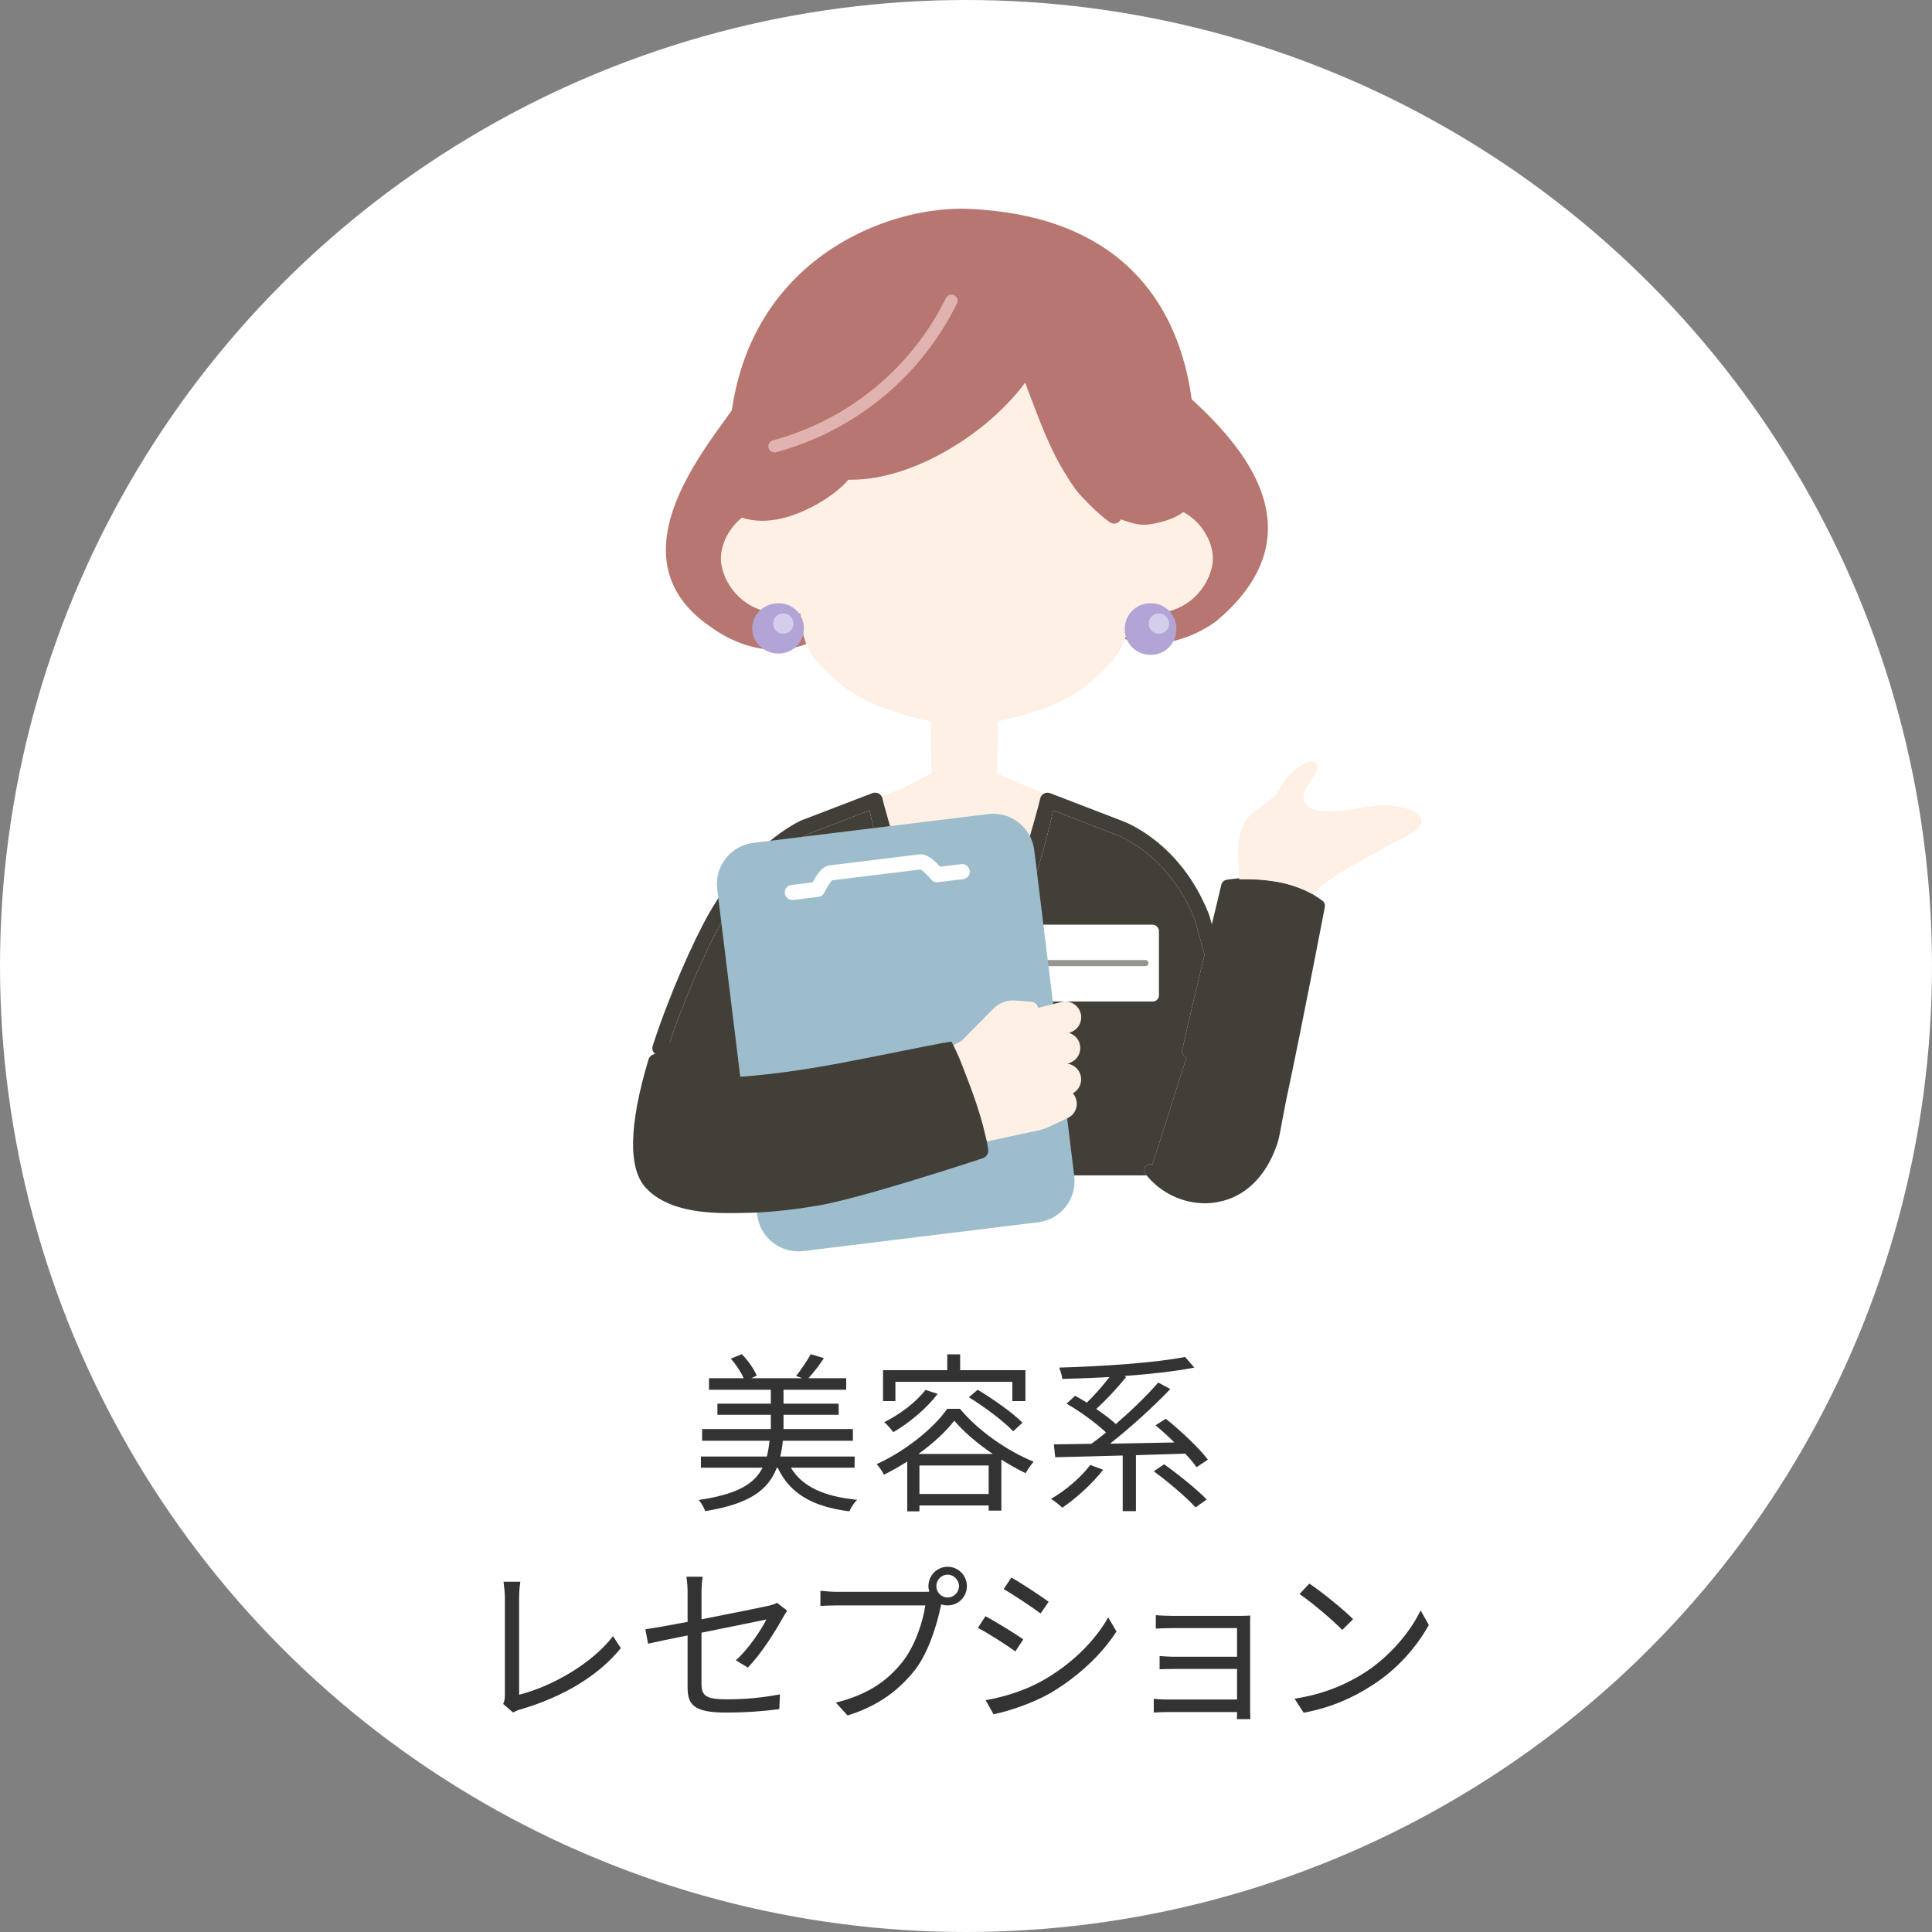 <?xml version="1.0" encoding="UTF-8"?><svg id="_レイヤー_1" xmlns="http://www.w3.org/2000/svg" width="315" height="315" viewBox="0 0 315 315"><rect x="0" y="0" width="315" height="315" fill="#808080" stroke="none"/><defs><style>.cls-1{fill:#fff;}.cls-2{fill:#423f39;}.cls-3{fill:#fff0e6;}.cls-4{fill:#b77670;}.cls-5{fill:#333;}.cls-6{fill:#b2a5d6;}.cls-7{stroke:#e0b3b1;stroke-width:2px;}.cls-7,.cls-8{fill:none;stroke-linecap:round;stroke-linejoin:round;}.cls-9{fill:#d4ceea;}.cls-8{stroke:#96948f;}.cls-10{fill:#9ebdcc;}</style></defs><circle class="cls-1" cx="157.5" cy="157.5" r="157.5"/><g><path class="cls-5" d="M128.953,239.299c1.848,3.108,5.404,4.704,10.808,5.236-.476,.42-1.035,1.316-1.287,1.876-5.992-.756-9.688-2.884-11.677-7.112h-.14c-1.4,3.64-4.452,5.908-11.676,7.084-.168-.532-.672-1.4-1.064-1.82,6.273-.924,9.072-2.604,10.416-5.264h-10.052v-1.82h10.752c.196-.784,.336-1.652,.448-2.576h-11.004v-1.904h11.199v-2.324h-8.707v-1.82h8.707v-2.268h-10.079v-1.876h5.655c-.447-1.008-1.26-2.268-2.1-3.192l1.792-.728c1.008,1.008,2.016,2.464,2.436,3.5l-.896,.42h8.344l-1.036-.364c.784-.952,1.82-2.52,2.408-3.556l2.128,.644c-.784,1.232-1.736,2.408-2.52,3.276h6.159v1.876h-10.22v2.268h8.988v1.82h-8.988v2.324h11.312v1.904h-11.424c-.084,.924-.225,1.764-.421,2.576h12.124v1.82h-10.388Z"/><path class="cls-5" d="M156.517,229.696c2.968,3.584,7.727,6.888,12.012,8.624-.476,.532-.979,1.288-1.315,1.876-1.261-.616-2.604-1.372-3.948-2.212v8.316h-2.072v-.84h-11.284v.952h-1.987v-8.12c-1.232,.784-2.521,1.512-3.809,2.156-.224-.504-.756-1.26-1.176-1.736,4.704-2.128,9.296-5.852,11.508-9.016h2.072Zm-10.528-1.26h-2.016v-5.04h10.472v-2.576h2.101v2.576h10.64v5.04h-2.128v-3.136h-19.068v3.136Zm6.889-1.176c-1.849,2.436-4.677,4.76-7.225,6.244-.308-.42-1.008-1.232-1.483-1.624,2.52-1.26,5.151-3.22,6.72-5.264l1.988,.644Zm8.987,9.8c-2.464-1.68-4.76-3.612-6.271-5.432-1.316,1.736-3.416,3.668-5.853,5.432h12.124Zm-.672,6.524v-4.648h-11.284v4.648h11.284Zm-1.792-16.996c2.521,1.512,5.74,3.78,7.309,5.376l-1.513,1.4c-1.512-1.596-4.647-3.976-7.224-5.544l1.428-1.232Z"/><path class="cls-5" d="M179.86,239.636c-1.792,2.296-4.424,4.676-6.664,6.188-.42-.42-1.288-1.12-1.849-1.428,2.352-1.372,4.872-3.472,6.412-5.544l2.101,.784Zm15.231-.42c-.448-.644-1.092-1.4-1.848-2.212-2.66,.084-5.376,.168-8.036,.252v9.128h-2.156v-9.072c-4.172,.112-8.036,.196-11.004,.28l-.224-2.1c1.736-.028,3.836-.056,6.104-.084,.784-.56,1.568-1.176,2.408-1.848-1.624-1.54-4.2-3.416-6.439-4.704l1.399-1.288c.616,.336,1.26,.728,1.904,1.12,1.231-1.176,2.632-2.772,3.696-4.172-2.605,.14-5.236,.252-7.7,.308-.028-.532-.309-1.344-.504-1.848,7.168-.196,15.735-.784,20.523-1.736l1.512,1.736c-3.136,.616-7.195,1.064-11.424,1.372l.309,.168c-1.429,1.764-3.276,3.752-4.872,5.208,1.204,.812,2.352,1.68,3.191,2.464,2.549-2.212,5.097-4.676,6.916-6.776l1.96,1.064c-2.8,2.94-6.552,6.328-9.827,8.904,3.332-.056,6.943-.14,10.5-.196-1.009-1.008-2.072-1.96-3.08-2.8l1.68-1.064c2.436,1.96,5.432,4.76,6.86,6.664l-1.849,1.232Zm-5.292-.476c2.352,1.68,5.404,4.144,6.944,5.74l-1.82,1.288c-1.399-1.568-4.396-4.116-6.804-5.88l1.68-1.148Z"/><path class="cls-5" d="M82.037,277.821c.196-.448,.28-.812,.28-1.372v-16.016c0-.756-.14-1.988-.224-2.548h2.744c-.112,.7-.196,1.736-.196,2.548v15.876c5.348-1.344,11.844-5.04,15.315-9.548l1.261,1.96c-3.641,4.508-9.408,7.952-16.38,9.996-.309,.084-.757,.224-1.177,.504l-1.624-1.4Z"/><path class="cls-5" d="M119.975,270.709c2.101-1.904,4.145-4.984,4.984-6.664-.477,.112-5.628,1.148-10.584,2.156v8.316c0,1.932,.7,2.548,4.06,2.548,3.248,0,5.936-.28,8.736-.812l-.112,2.408c-2.492,.336-5.292,.56-8.792,.56-5.208,0-6.16-1.344-6.16-4.116v-8.456c-2.828,.56-5.319,1.092-6.439,1.344l-.448-2.352c1.26-.168,3.92-.644,6.888-1.204v-4.788c0-.84-.056-1.764-.195-2.576h2.659c-.14,.812-.195,1.764-.195,2.576v4.368c4.76-.924,9.66-1.932,10.836-2.184,.616-.14,1.148-.308,1.483-.504l1.652,1.288c-.196,.28-.504,.756-.7,1.12-1.288,2.324-3.472,5.824-5.712,8.148l-1.96-1.176Z"/><path class="cls-5" d="M150.59,259.537c.28,0,.588,0,.924-.028-.084-.28-.14-.588-.14-.896,0-1.736,1.399-3.164,3.136-3.164s3.136,1.428,3.136,3.164-1.399,3.136-3.136,3.136c-.364,0-.728-.056-1.065-.168l-.056,.308c-.616,2.94-1.96,7.448-4.172,10.332-2.576,3.276-5.908,5.88-11.032,7.476l-1.903-2.1c5.432-1.344,8.567-3.724,10.92-6.72,1.987-2.548,3.275-6.44,3.668-9.128h-14.336c-1.093,0-2.072,.056-2.773,.084v-2.464c.756,.084,1.876,.168,2.8,.168h14.028Zm5.768-.924c0-1.008-.84-1.876-1.848-1.876-1.036,0-1.848,.868-1.848,1.876s.811,1.848,1.848,1.848c1.008,0,1.848-.84,1.848-1.848Z"/><path class="cls-5" d="M166.833,267.293l-1.288,1.96c-1.372-1.008-4.424-2.968-6.105-3.836l1.233-1.904c1.68,.896,4.928,2.884,6.16,3.78Zm3.248,6.664c4.647-2.66,8.344-6.3,10.611-10.248l1.345,2.296c-2.436,3.78-6.3,7.392-10.752,10.024-2.828,1.624-6.692,2.94-9.296,3.472l-1.288-2.296c3.08-.532,6.552-1.624,9.38-3.248Zm.896-12.796l-1.316,1.904c-1.345-1.008-4.368-3.024-6.02-3.976l1.26-1.876c1.652,.924,4.872,3.052,6.076,3.948Z"/><path class="cls-5" d="M201.665,280.285c.027-.252,.027-.7,.027-1.148h-11.283c-.868,0-1.849,.056-2.296,.084v-2.24c.447,.056,1.344,.112,2.296,.112h11.283v-4.984h-10.107c-.98,0-1.96,.028-2.52,.056v-2.156c.532,.028,1.54,.112,2.492,.112h10.136v-4.676h-10.388c-.728,0-2.352,.056-2.856,.084v-2.184c.531,.056,2.128,.112,2.856,.112h10.836c.616,0,1.344-.028,1.708-.056-.028,.308-.028,.896-.028,1.428v13.944c0,.448,.028,1.12,.057,1.512h-2.212Z"/><path class="cls-5" d="M222.267,272.865c4.312-2.716,7.728-6.86,9.352-10.304l1.344,2.38c-1.932,3.5-5.18,7.308-9.408,9.94-2.8,1.792-6.328,3.5-11.004,4.368l-1.484-2.296c4.9-.728,8.54-2.436,11.2-4.088Zm-1.651-8.876l-1.765,1.764c-1.399-1.456-4.899-4.452-6.972-5.852l1.596-1.708c1.988,1.316,5.572,4.228,7.141,5.796Z"/></g><g><path class="cls-3" d="M197.799,158.607l-.49-2.374v-.013l-.477-2.399v-.012l-.879-4.321c-2.688-6.808-6.958-10.651-9.96-12.648-1.143-1.457-2.123-2.173-2.123-2.173l-11.882-4.521c0-.025-.704-.339-1.733-.779-2.726-1.156-7.674-3.203-7.674-3.266h-10.726c-4.019,2.123-4.258,2.248-8.114,3.743-.238,.1-.502,.201-.766,.301l-11.894,4.534s-1.042,.151-2.198,1.507c-2.851,1.871-8.001,5.979-12.171,13.288-2.324,4.057-6.318,12.761-9.119,21.44l.503-.013c-.176,.377-.352,.754-.515,1.156-.013,.025-.025,.05-.038,.088-.1,.214-.188,.44-.276,.666-.05,.113-.101,.239-.138,.352-.44,1.105-.817,2.173-1.118,3.203-1.03,3.379-1.432,6.293-1.507,8.641-.013,.025-.013,.063-.013,.088-.063,2.135,.126,3.781,.327,4.898,.188,1.08,.389,1.645,.389,1.645h1.62c-1.884-2.663-1.457-9.056,1.244-18.112,.012-.025,.012-.063,.025-.088,.138-.49-.025-1.005-.402-1.306,.477-.038,.904-.364,1.068-.842,2.637-8.177,6.531-16.855,9.018-21.201,5.627-9.86,13.175-13.741,13.728-14.017l10.261-3.931c1.231,5.765,3.14,11.693,5.012,17.446,1.457,4.534,2.977,9.207,4.07,13.628,.012,.013,.012,.038,.025,.063,.025,.1,.779,2.55,1.834,5.036,.1,.239,.201,.477,.301,.691,.176,.414,.352,.804,.528,1.156-1.017,1.03-2.123,2.173-2.964,3.09-.1-.188-.188-.377-.276-.565-.113-.251-.163-.502-.176-.754-.113-.126-.251-.226-.402-.289-.251-.113-.54-.138-.829-.063-.063,.013-7.272,1.997-14.871,3.454-13.728,2.625-16.366,1.243-16.843,.766-.478-.49-1.256-.49-1.734-.012-.138,.125-.226,.276-.289,.439-.163,.44-.076,.942,.276,1.294,1.269,1.294,4.635,2.7,19.066-.075,5.991-1.143,11.744-2.612,14.017-3.215,1.281,2.977,3.052,7.398,4.082,11.342v.126c0,.251,.075,.49,.201,.678,.101,.389,.188,.779,.264,1.143-2.248,.728-7.85,2.537-13.276,4.12h8.49c3.592-1.13,6.28-2.01,6.569-2.11,.565-.188,.917-.766,.829-1.356-.063-.402-.138-.816-.226-1.243h.264c-.289-.339-.528-.741-.678-1.218,4.17,.063,9.407,.364,14.092-.389,1.683-.264,5.526-1.306,6.343-3.178,.151-.352,.189-2.148,.113-2.6-.113-.59,1.633-.955,1.708-4.17,.025-1.545-2.926-1.985-2.926-1.985-.502-1.206,7.825,.075,7.875-2.537,.05-2.148-4.057-2.487-7.737-2.474,1.281-.188,1.834-.703,.126-1.972-2.173-1.62-4.132-2.612-6.732-1.444-2.411,1.08-4.358,.528-6.066,1.005,.151-.49,.289-.929,.402-1.319,.239-.816,.377-1.369,.402-1.432,1.105-4.421,2.612-9.093,4.082-13.628,1.859-5.752,3.768-11.681,4.999-17.446l10.312,3.969c.013,0,.025,.013,.038,.013,.088,.038,8.466,3.065,12.723,13.766l1.608,5.753c-1.168,4.861-2.575,10.764-3.642,15.562-.113,.528,.188,1.042,.691,1.206l-5.527,17.433c-.314-.101-.666-.05-.954,.176-.44,.339-.528,.992-.176,1.432,.05,.063,.101,.126,.163,.189h.653l.239-.528,.465-1.017,9.721-21.226,.904-4.157,.05-.251-1.181-5.853Zm-35.834,8.566c.025,0,.05-.013,.063-.013,.565-.176,1.218-.201,1.959-.226,1.218-.05,2.713-.113,4.396-.867,1.896-.854,3.291-.314,5.25,1.105-.59,.013-1.193,.025-1.796,.038-.628-.025-1.206-.063-1.532-.088-.414-.025-.779-.05-1.042-.063-.339-.012-1.382-.038-1.62,.967-.113,.477,.038,1.143,.841,1.469,.49,.213,1.218,.201,3.241,.138h.05c1.092,.05,2.034,.05,2.801-.05,2.562,0,5.501,.176,6.355,1.017,.075,.088,.1,.138,.1,.188-.465,.502-3.014,.666-4.12,.728-1.959,.126-3.04,.188-3.567,1.03-.239,.389-.276,.867-.101,1.306,.163,.389,.515,.666,.942,.729,.867,.138,1.758,.54,1.884,.779-.038,1.708-.603,2.311-1.017,2.763-.301,.314-.804,.854-.665,1.633,.05,.301,.025,1.57-.05,1.959-.515,1.005-3.178,2.06-5.413,2.412-3.768,.603-7.963,.503-11.668,.427-.816-.025-1.608-.038-2.361-.05h-.038c-.59-2.185-1.369-4.459-2.173-6.556-.163-.414-.314-.829-.477-1.231-.314-.804-.628-1.57-.93-2.273-.012-.05-.038-.088-.05-.126,.842-.929,1.922-2.035,2.914-3.04,.666-.678,1.306-1.294,1.821-1.783,.452-.402,.804-.716,1.005-.842,.452-.314,1.017-.528,1.62-.703,.615-.188,1.281-.326,1.934-.452,.302-.063,.603-.126,.892-.188,.188-.05,.377-.088,.553-.138Zm2.399-18.337c-.151,.477-.301,.954-.465,1.432-.038,.113-.063,.213-.088,.314-.816,2.499-1.62,5.037-2.349,7.549-.151,.502-.289,1.005-.427,1.507-.289,1.005-.553,1.985-.791,2.964-.1,.377-.201,.754-.301,1.143-.05,.163-.1,.314-.151,.477-.163,.578-.276,.929-.302,1.017-1.294,.264-2.7,.628-3.868,1.407-.188,.126-.427,.314-.716,.553-.013-.025-.025-.063-.05-.126-.138-.327-.276-.666-.415-1.03-.239-.615-.477-1.269-.703-1.934-.176-.502-.339-1.005-.502-1.52-1.118-4.484-2.65-9.207-4.12-13.753-.741-2.286-1.482-4.597-2.185-6.908,.126,.075,.239,.163,.364,.226,.251,.163,.515,.314,.791,.465,.226,.126,.465,.251,.703,.364,.226,.101,.465,.214,.716,.302,.226,.1,.452,.176,.678,.251,.138,.063,.289,.1,.427,.151,.264,.075,.54,.163,.816,.226,.327,.088,.666,.163,1.017,.226,.339,.063,.691,.113,1.055,.163,.352,.038,.716,.075,1.08,.1,.389,.025,.779,.038,1.181,.038,2.399,0,4.835-.44,7.059-1.256,.415-.151,.817-.301,1.218-.477,.427-.189,.842-.389,1.243-.603,.402-.201,.804-.427,1.181-.666,.1-.05,.201-.113,.301-.176-.766,2.537-1.583,5.074-2.399,7.574Z"/><path class="cls-2" d="M153.538,170.162c-1.017,1.03-2.123,2.173-2.964,3.09-.1-.188-.188-.377-.276-.565-.113-.251-.163-.502-.176-.754l.013,.013c.854-.904,1.897-1.997,2.876-2.939,.176,.414,.352,.804,.528,1.156Z"/><path class="cls-2" d="M177.979,173.867c.327,.427,.527,.929,.515,1.532-.025,1.319-.301,2.273-.653,2.952-.339,.691-.741,1.13-1.03,1.432,.038,.804,.013,2.273-.226,2.839-1.243,2.851-6.657,3.793-7.272,3.894-2.562,.415-5.263,.515-7.875,.515-1.457,0-2.876-.038-4.233-.063-.515-.013-1.017-.025-1.494-.038-.289-.339-.528-.741-.678-1.218,4.17,.063,9.407,.364,14.092-.389,1.683-.264,5.526-1.306,6.343-3.178,.151-.352,.189-2.148,.113-2.6-.113-.59,1.633-.955,1.708-4.17,.025-1.545-2.926-1.985-2.926-1.985-.502-1.206,7.825,.075,7.875-2.537,.05-2.148-4.057-2.487-7.737-2.474,1.281-.188,1.834-.703,.126-1.972-2.173-1.62-4.132-2.612-6.732-1.444-2.411,1.08-4.358,.528-6.066,1.005,.151-.49,.289-.929,.402-1.319,.565-.088,1.118-.113,1.671-.138,1.105-.038,2.236-.088,3.504-.653,3.353-1.495,5.853,.025,7.938,1.582,.389,.289,1.256,.93,1.507,1.784,2.575,.138,4.672,.565,5.778,1.658,.553,.553,.842,1.243,.829,1.997-.05,2.374-2.952,2.813-5.476,2.989Z"/><path class="cls-3" d="M166.763,141.262c-.766,2.537-1.583,5.074-2.399,7.574-1.469,4.559-3.002,9.282-4.12,13.766-.226,.854-.477,1.758-.754,2.638-1.294,.264-2.7,.628-3.868,1.407-.188,.126-.427,.314-.716,.553-.578-1.382-1.168-2.989-1.67-4.609-1.118-4.484-2.65-9.207-4.12-13.753-.741-2.286-1.482-4.597-2.185-6.908,2.11,1.432,4.71,2.286,7.649,2.474,.389,.025,.779,.038,1.181,.038,3.919,0,7.9-1.181,11.003-3.178Z"/><path class="cls-2" d="M193.441,172.41l-5.527,17.433c-.314-.101-.666-.05-.954,.176-.44,.339-.528,.992-.176,1.432,.05,.063,.101,.126,.163,.189h-38.672c3.592-1.13,6.28-2.01,6.569-2.11,.565-.188,.917-.766,.829-1.356-.063-.402-.138-.816-.226-1.243h.264c.477,.012,.98,.025,1.494,.038,1.357,.025,2.776,.063,4.233,.063,2.612,0,5.313-.1,7.875-.515,.616-.101,6.029-1.043,7.272-3.894,.239-.565,.264-2.035,.226-2.839,.289-.301,.691-.741,1.03-1.432,.352-.678,.628-1.633,.653-2.952,.012-.603-.188-1.105-.515-1.532,2.525-.176,5.426-.615,5.476-2.989,.013-.754-.276-1.444-.829-1.997-1.105-1.093-3.203-1.52-5.778-1.658-.251-.854-1.118-1.495-1.507-1.784-2.085-1.557-4.584-3.077-7.938-1.582-1.269,.565-2.399,.615-3.504,.653-.553,.025-1.105,.05-1.671,.138,.239-.816,.377-1.369,.402-1.432,1.105-4.421,2.612-9.093,4.082-13.628,1.859-5.752,3.768-11.681,4.999-17.446l10.312,3.969c.013,0,.025,.013,.038,.013,.088,.038,8.466,3.065,12.723,13.766l1.608,5.753c-1.168,4.861-2.575,10.764-3.642,15.562-.113,.528,.188,1.042,.691,1.206Z"/><g><path class="cls-4" d="M120.477,67.204c-4.956,7.117-19.253,23.971-3.825,34.171,0,0,7.395,5.865,15.046,2.295,10.264-4.789-6.248-43.607-11.221-36.467Z"/><path class="cls-4" d="M126.476,105.947h0c-5.576,0-9.978-3.271-10.48-3.658-4.056-2.692-6.479-6.07-7.201-10.039-1.57-8.623,5.261-18.063,9.342-23.704,.518-.715,1.007-1.391,1.419-1.983,.78-1.12,1.732-1.356,2.393-1.356,4.937,0,11.134,13.735,13.231,23.19,1.93,8.701,.863,14.487-3.006,16.292-1.788,.834-3.705,1.258-5.698,1.258Zm-4.528-38.493c-.082,0-.275,0-.548,.392-.424,.609-.919,1.292-1.442,2.016-3.871,5.35-10.35,14.305-8.952,21.984,.62,3.403,2.67,6.213,6.267,8.591l.078,.057c.039,.031,4.125,3.204,9.125,3.204,1.661,0,3.259-.352,4.747-1.047,2.733-1.275,3.392-6.423,1.762-13.769-1.088-4.902-3.129-10.429-5.461-14.783-2.809-5.247-4.827-6.647-5.577-6.647Z"/></g><g><path class="cls-4" d="M193.823,66.184c12.208,11.196,17.184,22.951,3.825,34.171,0,0-7.395,5.865-15.045,2.295-10.264-4.789,3.158-43.862,11.22-36.466Z"/><path class="cls-4" d="M187.825,104.927c-1.993,0-3.91-.423-5.698-1.258-2.326-1.085-3.784-3.67-4.219-7.474-.359-3.143-.04-7.095,.922-11.431,1.106-4.988,2.977-10.031,5.13-13.835,1.755-3.101,4.513-6.796,7.682-6.796,1.065,0,2.055,.412,2.94,1.224,8.311,7.622,12.281,14.525,12.138,21.103-.114,5.234-2.923,10.199-8.35,14.757l-.024,.02c-.19,.151-4.72,3.691-10.521,3.691Zm3.817-38.547c-3.366,0-8.427,8.995-10.618,18.871-1.883,8.49-1.077,14.921,2.053,16.381,1.489,.695,3.086,1.047,4.748,1.047,4.906,0,8.89-3.023,9.115-3.197,4.9-4.12,7.434-8.518,7.533-13.072,.129-5.893-3.603-12.238-11.41-19.398-.464-.426-.929-.633-1.421-.633Z"/></g><path class="cls-3" d="M192.337,83.217c.442-2.099,.678-2.203,.678-4.862,0-23.971-15.223-38.931-34.001-38.931s-37.742,11.731-37.742,39.441c0,2.627,.287,2.696,.818,4.762-3.046,1.719-5.149,5.589-4.41,8.792,1.02,4.421,4.92,7.565,9.52,7.565,.371,0,1.358,.029,3.301,.029,0,0-.049,4.987,2.841,8.047,4.208,4.457,7.991,7.336,18.361,9.545l.17,9.474h10.689l.17-9.474c10.37-2.209,14.153-5.075,18.361-9.532,2.89-3.06,3.337-8.039,3.337-8.039,3.176,0,3.169-.046,3.655-.046,4.601,0,8.5-3.146,9.52-7.567,.807-3.494-1.772-7.783-5.268-9.204Z"/><g><path class="cls-4" d="M185.76,84.375c1.242,.199,2.606-.169,3.848-.523,1.242-.354,2.378-.915,3.208-1.772,0,0,.147-.702,.317-1.935,.17-1.233,.364-2.996,.459-5.118,.094-2.122,.089-4.602-.138-7.271-.228-2.668-.678-5.523-1.474-8.393-.796-2.87-1.937-5.756-3.547-8.484-1.61-2.728-3.689-5.302-6.359-7.546-2.67-2.244-5.933-4.16-9.911-5.577-3.977-1.416-8.67-2.333-14.201-2.578-1.845-.082-3.892,.024-6.053,.344-2.161,.32-4.435,.854-6.733,1.627-2.298,.775-4.62,1.789-6.877,3.07-2.256,1.281-4.448,2.829-6.483,4.67-2.035,1.842-3.916,3.976-5.552,6.431-1.636,2.455-3.027,5.228-4.084,8.349-1.057,3.121-1.78,6.587-2.08,10.426-.298,3.84-1.628,8.505,.464,12.664,.095,.19,.149,.355,.66,.535,6.641,2.338,15.39-4.246,16.467-6.146,1.078-1.901,6.758-1.785,17.851-7.268,9.563-5.61,10.426-13.077,12.368-10.583,.596,3.226,5.365,16.944,9.361,20.986,1.683,1.702,6.164,3.718,8.49,4.091Z"/><path class="cls-4" d="M186.498,85.555h0c-.317,0-.625-.024-.915-.07-2.541-.407-7.244-2.522-9.111-4.411-4.073-4.12-8.485-16.739-9.503-20.836-.298,.348-.689,.888-1.024,1.352-1.642,2.269-4.391,6.067-9.834,9.26l-.071,.038c-6.048,2.989-10.531,4.344-13.498,5.24-1.93,.583-3.597,1.087-3.873,1.574-1.214,2.141-8.09,7.211-14.397,7.211-1.215,0-2.366-.188-3.421-.56-.757-.267-1.058-.618-1.278-1.063l-.013-.027c-1.795-3.568-1.302-7.37-.867-10.724,.115-.89,.225-1.731,.287-2.532,.296-3.79,1.015-7.389,2.136-10.7,1.045-3.087,2.463-5.984,4.213-8.611,1.62-2.43,3.549-4.664,5.733-6.641,2.009-1.817,4.257-3.437,6.682-4.814,2.225-1.263,4.605-2.325,7.073-3.158,2.285-.769,4.616-1.331,6.928-1.673,2.169-.321,4.302-.442,6.267-.355,5.388,.239,10.276,1.128,14.528,2.642,3.898,1.388,7.349,3.331,10.257,5.775,2.607,2.191,4.829,4.827,6.604,7.835,1.545,2.619,2.778,5.565,3.662,8.755,.745,2.687,1.253,5.58,1.511,8.597,.205,2.408,.252,4.903,.141,7.416-.1,2.234-.31,4.073-.469,5.222-.174,1.256-.324,1.98-.33,2.011l-.066,.318-.226,.234c-.9,.93-2.147,1.627-3.708,2.072-1.152,.328-2.28,.622-3.418,.622Zm-19.346-27.875c.612,0,1.165,.312,1.645,.928l.168,.216,.05,.27c.599,3.24,5.325,16.628,9.055,20.4,1.491,1.508,5.766,3.435,7.868,3.772,.173,.028,.362,.042,.56,.042,.85,0,1.772-.243,2.803-.536,1.038-.296,1.87-.717,2.478-1.254,.057-.312,.145-.833,.241-1.526,.152-1.102,.354-2.867,.45-5.014,.107-2.417,.062-4.814-.135-7.125-.246-2.88-.729-5.634-1.437-8.188-.832-3-1.987-5.764-3.432-8.213-1.645-2.788-3.702-5.23-6.114-7.256-2.702-2.271-5.92-4.08-9.565-5.378-4.041-1.439-8.709-2.285-13.873-2.514-1.821-.08-3.811,.033-5.838,.333-2.181,.323-4.381,.854-6.539,1.58-2.332,.786-4.58,1.79-6.681,2.982-2.282,1.296-4.396,2.819-6.284,4.526-2.047,1.853-3.854,3.946-5.371,6.221-1.642,2.464-2.972,5.184-3.955,8.086-1.061,3.134-1.742,6.55-2.024,10.154-.067,.857-.179,1.726-.299,2.646-.411,3.168-.836,6.444,.627,9.387,.014,.005,.03,.011,.049,.018,.814,.287,1.714,.432,2.675,.432,5.618,0,11.729-4.816,12.442-6.073,.72-1.27,2.304-1.749,5.178-2.617,2.89-.873,7.253-2.192,13.116-5.086,5.013-2.95,7.481-6.36,9.116-8.619,1.13-1.561,1.877-2.593,3.028-2.593Z"/></g><path class="cls-4" d="M182.378,83.154c-6.603-4.909-9.191-11.749-11.931-18.99-.452-1.194-.919-2.428-1.407-3.661-.072-.183-.185-.338-.322-.461,.322-.538,.62-1.076,.889-1.613,.304-.608,.058-1.348-.55-1.652-.608-.304-1.348-.057-1.652,.551-4.506,9.012-18.42,19.014-29.606,18.404-.676-.035-1.259,.483-1.296,1.162-.037,.679,.483,1.259,1.162,1.296,.361,.02,.726,.029,1.095,.029,5.337,0,11.47-2.05,17.407-5.838,4.438-2.832,8.26-6.333,10.971-9.983,.344,.888,.679,1.773,1.006,2.637,2.872,7.588,5.584,14.755,12.765,20.095,.221,.164,.478,.243,.734,.243,.376,0,.747-.172,.989-.497,.406-.546,.292-1.317-.253-1.723Z"/><g><path class="cls-6" d="M129.833,102.477c0,1.607-1.294,2.852-2.9,2.852h-.043c-1.607,0-3.007-1.245-3.007-2.852v-.042c0-1.607,1.401-2.852,3.007-2.852h.043c1.606,0,2.9,1.245,2.9,2.852v.042Z"/><path class="cls-6" d="M126.932,106.56h-.043c-2.337,0-4.239-1.832-4.239-4.083v-.042c0-2.251,1.901-4.083,4.239-4.083h.043c2.317,0,4.132,1.793,4.132,4.083v.042c0,2.289-1.815,4.083-4.132,4.083Zm-.043-5.746c-.963,0-1.776,.742-1.776,1.62v.042c0,.879,.813,1.621,1.776,1.621h.043c.936,0,1.669-.712,1.669-1.621v-.042c0-.909-.733-1.62-1.669-1.62h-.043Z"/></g><g><rect class="cls-6" x="184.62" y="99.583" width="5.951" height="5.951" rx="2.909" ry="2.909"/><path class="cls-6" d="M187.661,106.765h-.133c-2.283,0-4.14-1.857-4.14-4.14v-.133c0-2.283,1.857-4.14,4.14-4.14h.133c2.283,0,4.14,1.857,4.14,4.14v.133c0,2.283-1.857,4.14-4.14,4.14Zm-.133-5.951c-.925,0-1.678,.753-1.678,1.678v.133c0,.925,.753,1.678,1.678,1.678h.133c.925,0,1.678-.753,1.678-1.678v-.133c0-.925-.753-1.678-1.678-1.678h-.133Z"/></g><path class="cls-2" d="M155.962,169.497c-.515,.49-1.155,1.105-1.821,1.783-.201-.339-.402-.716-.603-1.118-.176-.352-.352-.741-.528-1.156-.1-.213-.201-.452-.301-.691-1.055-2.487-1.809-4.936-1.834-5.036-.012-.025-.012-.05-.025-.063-1.093-4.421-2.613-9.093-4.07-13.628-1.871-5.752-3.781-11.681-5.012-17.446l-10.261,3.931c-.553,.276-8.101,4.157-13.728,14.017-2.487,4.346-6.381,13.025-9.018,21.201-.163,.477-.591,.804-1.068,.842-.05,.012-.101,.012-.151,.012-.113-.012-.213-.025-.326-.063-.151-.05-.276-.126-.389-.226-.389-.302-.565-.829-.414-1.319,2.7-8.34,6.682-17.22,9.219-21.666,6.23-10.915,14.519-14.884,14.871-15.047,.025-.013,.05-.025,.075-.038l11.668-4.471c.339-.126,.728-.101,1.042,.075,.188,.1,.352,.264,.452,.452,.076,.113,.126,.251,.151,.389,.163,.842,1.608,5.84,3.404,11.919,3.002,10.161,6.983,23.311,7.561,24.919,.025,.063,.038,.1,.05,.126,.163,.415,.339,.804,.515,1.168,.176,.402,.364,.791,.54,1.13Z"/><path class="cls-2" d="M201.68,169.974c-.653,.188-1.331-.201-1.52-.854l-1.231-4.409-1.394-4.986-.578-2.022v-.013l-.565-2.047-1.608-5.753c-4.258-10.701-12.635-13.728-12.723-13.766-.013,0-.025-.013-.038-.013l-10.312-3.969c-1.231,5.765-3.14,11.693-4.999,17.446-1.47,4.534-2.977,9.207-4.082,13.628-.025,.063-.163,.615-.402,1.432-.113,.389-.251,.829-.402,1.319-.126,.427-.264,.879-.414,1.344-.289,.063-.59,.126-.892,.188-.653,.126-1.319,.264-1.934,.452,.163-.44,.314-.904,.477-1.382,.138-.427,.289-.879,.427-1.331,.025-.088,.138-.44,.302-1.017,.05-.163,.1-.314,.151-.477,.716-2.449,2.235-7.599,3.868-13.163,.025-.101,.05-.201,.088-.314,.854-2.952,1.746-6.016,2.562-8.83,1.645-5.702,2.977-10.4,3.127-11.203,.063-.352,.289-.666,.615-.842,.012-.013,.038-.013,.05-.025,.302-.151,.653-.163,.98-.038l11.656,4.484c.641,.226,9.596,3.567,14.205,15.223,.025,.038,.038,.088,.05,.126l.44,1.545v.013l.565,2.035,.565,2.01v.013l3.818,13.678c.188,.653-.201,1.344-.854,1.52Z"/><g><path class="cls-3" d="M153.752,187.049c-1.059-.502-1.243-2.203-.381-2.959,.362-.317,.746-.526,1.153-.678-.541-1.843-1.169-3.711-1.84-5.462-.163-.414-.314-.829-.477-1.231-.163-.417-.326-.823-.487-1.217-1.387,.395-2.845-1.076-2.356-2.406-.048-.109-.1-.227-.146-.333,0,0-28.9,7.963-32.92,3.906l-1.143-.44c-.163,.44-.076,.942,.276,1.294,1.269,1.294,4.635,2.7,19.066-.075,5.991-1.143,11.744-2.612,14.017-3.215,1.281,2.977,3.052,7.398,4.082,11.342v.126c0,.251,.075,.49,.201,.678,.101,.389,.188,.779,.264,1.143-2.248,.728-7.85,2.537-13.276,4.12-3.957,1.156-7.8,2.185-10.161,2.587-11.706,1.997-19.267,1.256-22.482-2.198-.113-.113-.214-.251-.314-.389-1.884-2.663-1.457-9.056,1.244-18.112l-.942-.364-.214-.075c-.327,1.105-.64,2.198-.904,3.278-.804,3.102-1.356,6.054-1.507,8.641-.013,.025-.013,.063-.013,.088-.113,1.859-.025,3.517,.327,4.898,.126,.603,.327,1.156,.578,1.645,.226,.465,.515,.879,.842,1.231,3.454,3.693,11.065,4.697,23.6,2.575,3.215-.54,9.068-2.223,14.268-3.806,5.551-1.683,10.35-3.278,10.35-3.278-.054-.363-.125-.739-.202-1.119-.167-.063-.336-.116-.5-.194Z"/><path class="cls-2" d="M153.06,187.52c-2.248,.728-7.85,2.537-13.276,4.12-3.957,1.156-7.8,2.185-10.161,2.587-11.706,1.997-19.267,1.256-22.482-2.198-.113-.113-.214-.251-.314-.389-1.884-2.663-1.457-9.056,1.244-18.112,.012-.025,.012-.063,.025-.088,.138-.49-.025-1.005-.402-1.306,.477-.038,.904-.364,1.068-.842,2.637-8.177,6.531-16.855,9.018-21.201,5.627-9.86,13.175-13.741,13.728-14.017l10.261-3.931c1.231,5.765,3.14,11.693,5.012,17.446,1.457,4.534,2.977,9.207,4.07,13.628,.012,.013,.012,.038,.025,.063,.025,.1,.779,2.55,1.834,5.036,.1,.239,.201,.477,.301,.691-.979,.942-2.022,2.035-2.876,2.939l-.013-.013c-.113-.126-.251-.226-.402-.289-.251-.113-.54-.138-.829-.063-.063,.013-7.272,1.997-14.871,3.454-13.728,2.625-16.366,1.243-16.843,.766-.478-.49-1.256-.49-1.734-.012-.138,.125-.226,.276-.289,.439-.163,.44-.076,.942,.276,1.294,1.269,1.294,4.635,2.7,19.066-.075,5.991-1.143,11.744-2.612,14.017-3.215,1.281,2.977,3.052,7.398,4.082,11.342v.126c0,.251,.075,.49,.201,.678,.101,.389,.188,.779,.264,1.143Z"/><path class="cls-2" d="M155.447,186.93c.088,.427,.163,.841,.226,1.243,.088,.59-.264,1.168-.829,1.356-.289,.1-2.977,.98-6.569,2.11-5.853,1.834-14.105,4.321-18.237,5.024-4.396,.741-8.239,1.118-11.555,1.118-6.267,0-10.613-1.357-13.15-4.07-2.951-3.153-2.814-10.224,.402-20.975,.151-.515,.603-.842,1.093-.879,.138-.013,.289,0,.44,.05,.113,.038,.226,.075,.314,.151,.038,.013,.075,.038,.113,.075,.377,.301,.54,.816,.402,1.306-.013,.025-.013,.063-.025,.088-2.701,9.056-3.128,15.449-1.244,18.112,.1,.138,.201,.276,.314,.389,3.215,3.454,10.776,4.195,22.482,2.198,2.361-.402,6.205-1.432,10.161-2.587,5.426-1.583,11.028-3.391,13.276-4.12-.075-.364-.163-.754-.264-1.143-.126-.188-.201-.427-.201-.678v-.126c-1.03-3.944-2.801-8.365-4.082-11.342-2.273,.603-8.026,2.072-14.017,3.215-14.431,2.776-17.798,1.369-19.066,.075-.352-.352-.44-.854-.276-1.294,.063-.163,.151-.314,.289-.439,.477-.477,1.256-.477,1.734,.012,.477,.477,3.115,1.859,16.843-.766,7.599-1.457,14.808-3.441,14.871-3.454,.289-.075,.578-.05,.829,.063,.151,.063,.289,.163,.402,.289,1.105,2.051,1.771,3.981,2.085,4.785,.163,.402,.314,.816,.477,1.231,.804,2.097,1.583,4.371,2.173,6.556l.59,2.424Z"/><path class="cls-3" d="M158.587,167.952c-.54,1.52-1.055,2.763-1.445,3.379-.326-.339-.741-.98-1.181-1.834,.452-.402,.804-.716,1.005-.842,.452-.314,1.017-.528,1.62-.703Z"/></g><g><path class="cls-2" d="M214.579,146.7c.098-.107,.209-.212,.314-.318-.274-.113-.545-.277-.806-.515-.025-.023-.034-.049-.058-.073-.005,.005-.01,.009-.015,.014-3.818-2.148-8.164-2.524-11.957-2.449v-.113c-.002-.065-.531,.026-.85,.08l4.668,1.188c-1.947-.188-3.894-.151-5.74-.05l-.414,1.721c-.088,.477-.716,3.027-1.57,6.569-.264,1.08-.54,2.236-.842,3.467v.013c-.113,.477-.226,.967-.352,1.457v.013c-1.068,4.471-2.248,9.508-3.203,13.728l-.314,.98-5.527,17.433-.314,.98c.075,.101,.151,.201,.239,.289,4.773,5.69,15.625,6.494,19.456-5.011,.402-1.193,.942-4.785,1.419-7.034,2.386-11.015,6.293-31.4,6.293-31.4-.804-.59-1.658-1.08-2.537-1.495l2.11,.528Z"/><path class="cls-2" d="M214.014,145.808c-3.818-2.148-8.164-2.524-11.957-2.449v-.113c-.002-.099-2.035,.174-2.035,.201-.427,.05-.791,.364-.892,.791l-.402,1.721s-.013,.012-.013,.025c-.075,.364-.515,2.16-1.118,4.66,0,.025-.012,.038-.012,.063v.013c-.226,.929-.477,1.972-.754,3.09v.012c-.138,.59-.289,1.193-.44,1.821-1.168,4.861-2.575,10.764-3.642,15.562-.113,.528,.188,1.042,.691,1.206,.025,.013,.063,.013,.088,.025,.553,.126,1.105-.226,1.218-.779,.816-3.655,1.834-7.95,2.788-11.932,.088-.377,.176-.754,.264-1.118,.314-1.332,.628-2.625,.917-3.831v-.013c.327-1.331,.615-2.55,.879-3.63,.628-2.587,1.043-4.296,1.13-4.723l.226-.955c4.057-.188,8.968,.05,12.924,2.675-.691,3.567-4.057,20.95-6.155,30.722-.201,.904-.402,2.01-.59,3.077-.289,1.57-.59,3.19-.804,3.843-1.545,4.647-4.471,7.561-8.252,8.214-3.529,.615-7.423-.917-9.671-3.793-.025-.038-.063-.075-.101-.101-.1-.126-.239-.201-.389-.251-.314-.101-.666-.05-.954,.176-.44,.339-.528,.992-.176,1.432,.05,.063,.101,.126,.163,.189,2.336,2.876,5.891,4.547,9.52,4.547,.653,0,1.306-.063,1.959-.176,4.547-.779,8.051-4.183,9.847-9.583,.264-.791,.565-2.412,.867-4.132,.201-1.055,.402-2.135,.578-3.002,2.361-10.915,6.255-31.224,6.293-31.425,.063-.327-.038-.666-.264-.904-.487-.393-1.277-.879-1.733-1.156Z"/><path class="cls-3" d="M228.232,136.878c-.314,.151-.615,.301-.867,.44-.013,.013-.038,.013-.05,.025-1.093,.653-2.336,1.331-3.655,2.047-3.442,1.871-7.31,3.994-9.646,6.418-3.818-2.148-8.164-2.524-11.957-2.449,0,0-.05-1.243-.075-1.784-.176-3.115-.339-6.054,1.608-8.428,.578-.64,1.281-1.118,2.022-1.633,.691-.465,1.394-.955,2.035-1.595l.038-.038c.615-.691,.992-1.319,1.319-1.871,.377-.628,.703-1.168,1.331-1.746,.025-.013,.038-.025,.05-.038,1.382-1.382,3.203-2.487,4.019-1.922,.691,.477,.54,1.105-.741,3.09-.766,1.181-1.482,2.299-.954,3.354,1.105,2.211,5.062,1.608,9.244,.955,1.871-.276,3.806-.578,4.584-.414,.025,.013,.05,.013,.075,.013l.113,.025c1.632,.226,4.371,.615,4.961,2.085,.49,1.231-.892,2.211-3.454,3.467Z"/></g><polygon class="cls-2" points="160.583 164.257 153.752 187.049 181.031 187.049 185.275 164.257 160.583 164.257"/><g><rect class="cls-1" x="167.47" y="150.766" width="21.486" height="12.524" rx="1" ry="1"/><line class="cls-8" x1="169.684" y1="157.028" x2="186.741" y2="157.028"/></g><g><g><rect class="cls-10" x="121.214" y="136.034" width="49.657" height="64.637" rx="5.54" ry="5.54" transform="translate(-19.421 19.045) rotate(-6.997)"/><path class="cls-10" d="M130.161,204.03c-3.404,0-6.284-2.548-6.699-5.927l-6.524-53.158c-.219-1.783,.273-3.549,1.386-4.973,1.113-1.424,2.707-2.328,4.491-2.547l38.289-4.699c.272-.033,.548-.05,.821-.05,3.405,0,6.285,2.548,6.699,5.927l6.525,53.157c.453,3.694-2.183,7.067-5.876,7.521l-38.29,4.7c-.272,.033-.549,.05-.821,.05Zm31.763-68.937c-.175,0-.352,.011-.527,.032l-38.289,4.699c-1.142,.14-2.165,.721-2.88,1.637s-1.032,2.048-.891,3.19l6.524,53.158c.266,2.169,2.115,3.804,4.3,3.804,.175,0,.352-.011,.527-.032l38.29-4.7c2.371-.291,4.063-2.456,3.772-4.827l-6.525-53.157c-.266-2.169-2.115-3.804-4.3-3.804Z"/></g><path class="cls-1" d="M129.185,146.739c-.613,0-1.144-.458-1.22-1.082-.083-.675,.397-1.289,1.072-1.372l3.444-.422c.902-1.716,1.809-2.643,2.702-2.758,.944-.121,4.006-.494,7.249-.888,3.222-.392,6.555-.798,7.519-.922,.896-.113,2.015,.564,3.328,2.02l3.458-.423c.674-.083,1.289,.397,1.372,1.072s-.398,1.289-1.072,1.372l-4.109,.503c-.415,.052-.828-.113-1.096-.434-.594-.712-1.38-1.452-1.737-1.645-1.149,.146-4.306,.53-7.364,.902-2.932,.357-5.958,.725-7.065,.865-.296,.273-.87,1.178-1.266,2.008-.181,.38-.544,.642-.962,.693l-4.1,.502c-.051,.006-.101,.01-.151,.01Z"/></g><g><g><path class="cls-3" d="M156.114,187.124l-5.197-14.393,15.47-7.968c2.8-1.442,6.193,.264,6.705,3.372l1.421,8.626c.573,3.476-1.685,6.788-5.13,7.525l-13.269,2.838Z"/><path class="cls-3" d="M155.376,171.121l6.595-6.667c.93-.94,2.226-1.425,3.545-1.326l2.664,.2c.679,.051,1.169,.673,1.058,1.345l-.321,1.956-13.542,4.493Z"/><path class="cls-3" d="M167.7,171.126l-2.119-5.868,7.489-1.889c1.285-.324,2.607,.378,3.057,1.625h0c.469,1.299-.168,2.736-1.445,3.261l-6.982,2.871Z"/><path class="cls-3" d="M167.547,176.128l-2.119-5.868,7.489-1.889c1.285-.324,2.607,.378,3.057,1.625h0c.469,1.299-.168,2.736-1.445,3.261l-6.982,2.871Z"/><path class="cls-3" d="M167.689,181.24l-2.119-5.868,7.489-1.889c1.285-.324,2.607,.378,3.057,1.625h0c.469,1.299-.168,2.736-1.445,3.261l-6.982,2.871Z"/><path class="cls-3" d="M170.557,183.927l-5.695-4.577,7.489-1.889c1.285-.324,2.607,.378,3.057,1.625h0c.469,1.299-.168,2.736-1.445,3.261l-3.406,1.58Z"/></g><path class="cls-2" d="M160.882,186.04l-.637-2.618c-.638-2.36-1.479-4.815-2.347-7.08-.176-.448-.339-.895-.515-1.329-.339-.868-1.058-2.953-2.251-5.168-.122-.136-9.183,1.777-17.388,3.35-4.025,.769-7.371,1.291-10.104,1.65-3.744,.492-6.329,.679-7.932,.781-.461-.177-.833-.397-1.102-.668,0,0-1.316,.543-.936,.922-.38-.38-7.934-4.34-7.948-4.313h0c.013-.027,.013-.068,.027-.095,.149-.529-.027-1.085-.434-1.411-.041-.041-.082-.068-.122-.081-.095-.081-.217-.122-.339-.163-.163-.054-.325-.068-.475-.054-.529,.041-1.017,.393-1.18,.949-3.472,11.61-3.621,19.246-.434,22.651,2.74,2.93,7.433,4.395,14.201,4.395,3.581,0,7.731-.407,12.478-1.207,4.462-.759,13.373-3.445,19.694-5.425,3.879-1.221,6.782-2.17,7.094-2.279,.61-.203,.99-.828,.895-1.465-.068-.434-.149-.882-.244-1.343Z"/></g><circle class="cls-9" cx="127.711" cy="101.669" r="1.655"/><path class="cls-9" d="M190.611,101.669c0,.914-.741,1.655-1.655,1.655s-1.655-.741-1.655-1.655,.741-1.655,1.655-1.655,1.655,.741,1.655,1.655Z"/><path class="cls-7" d="M155.131,49.039c-1.728,3.499-5.104,9.204-11.224,14.431-6.812,5.818-13.753,8.247-17.637,9.3"/></g></svg>